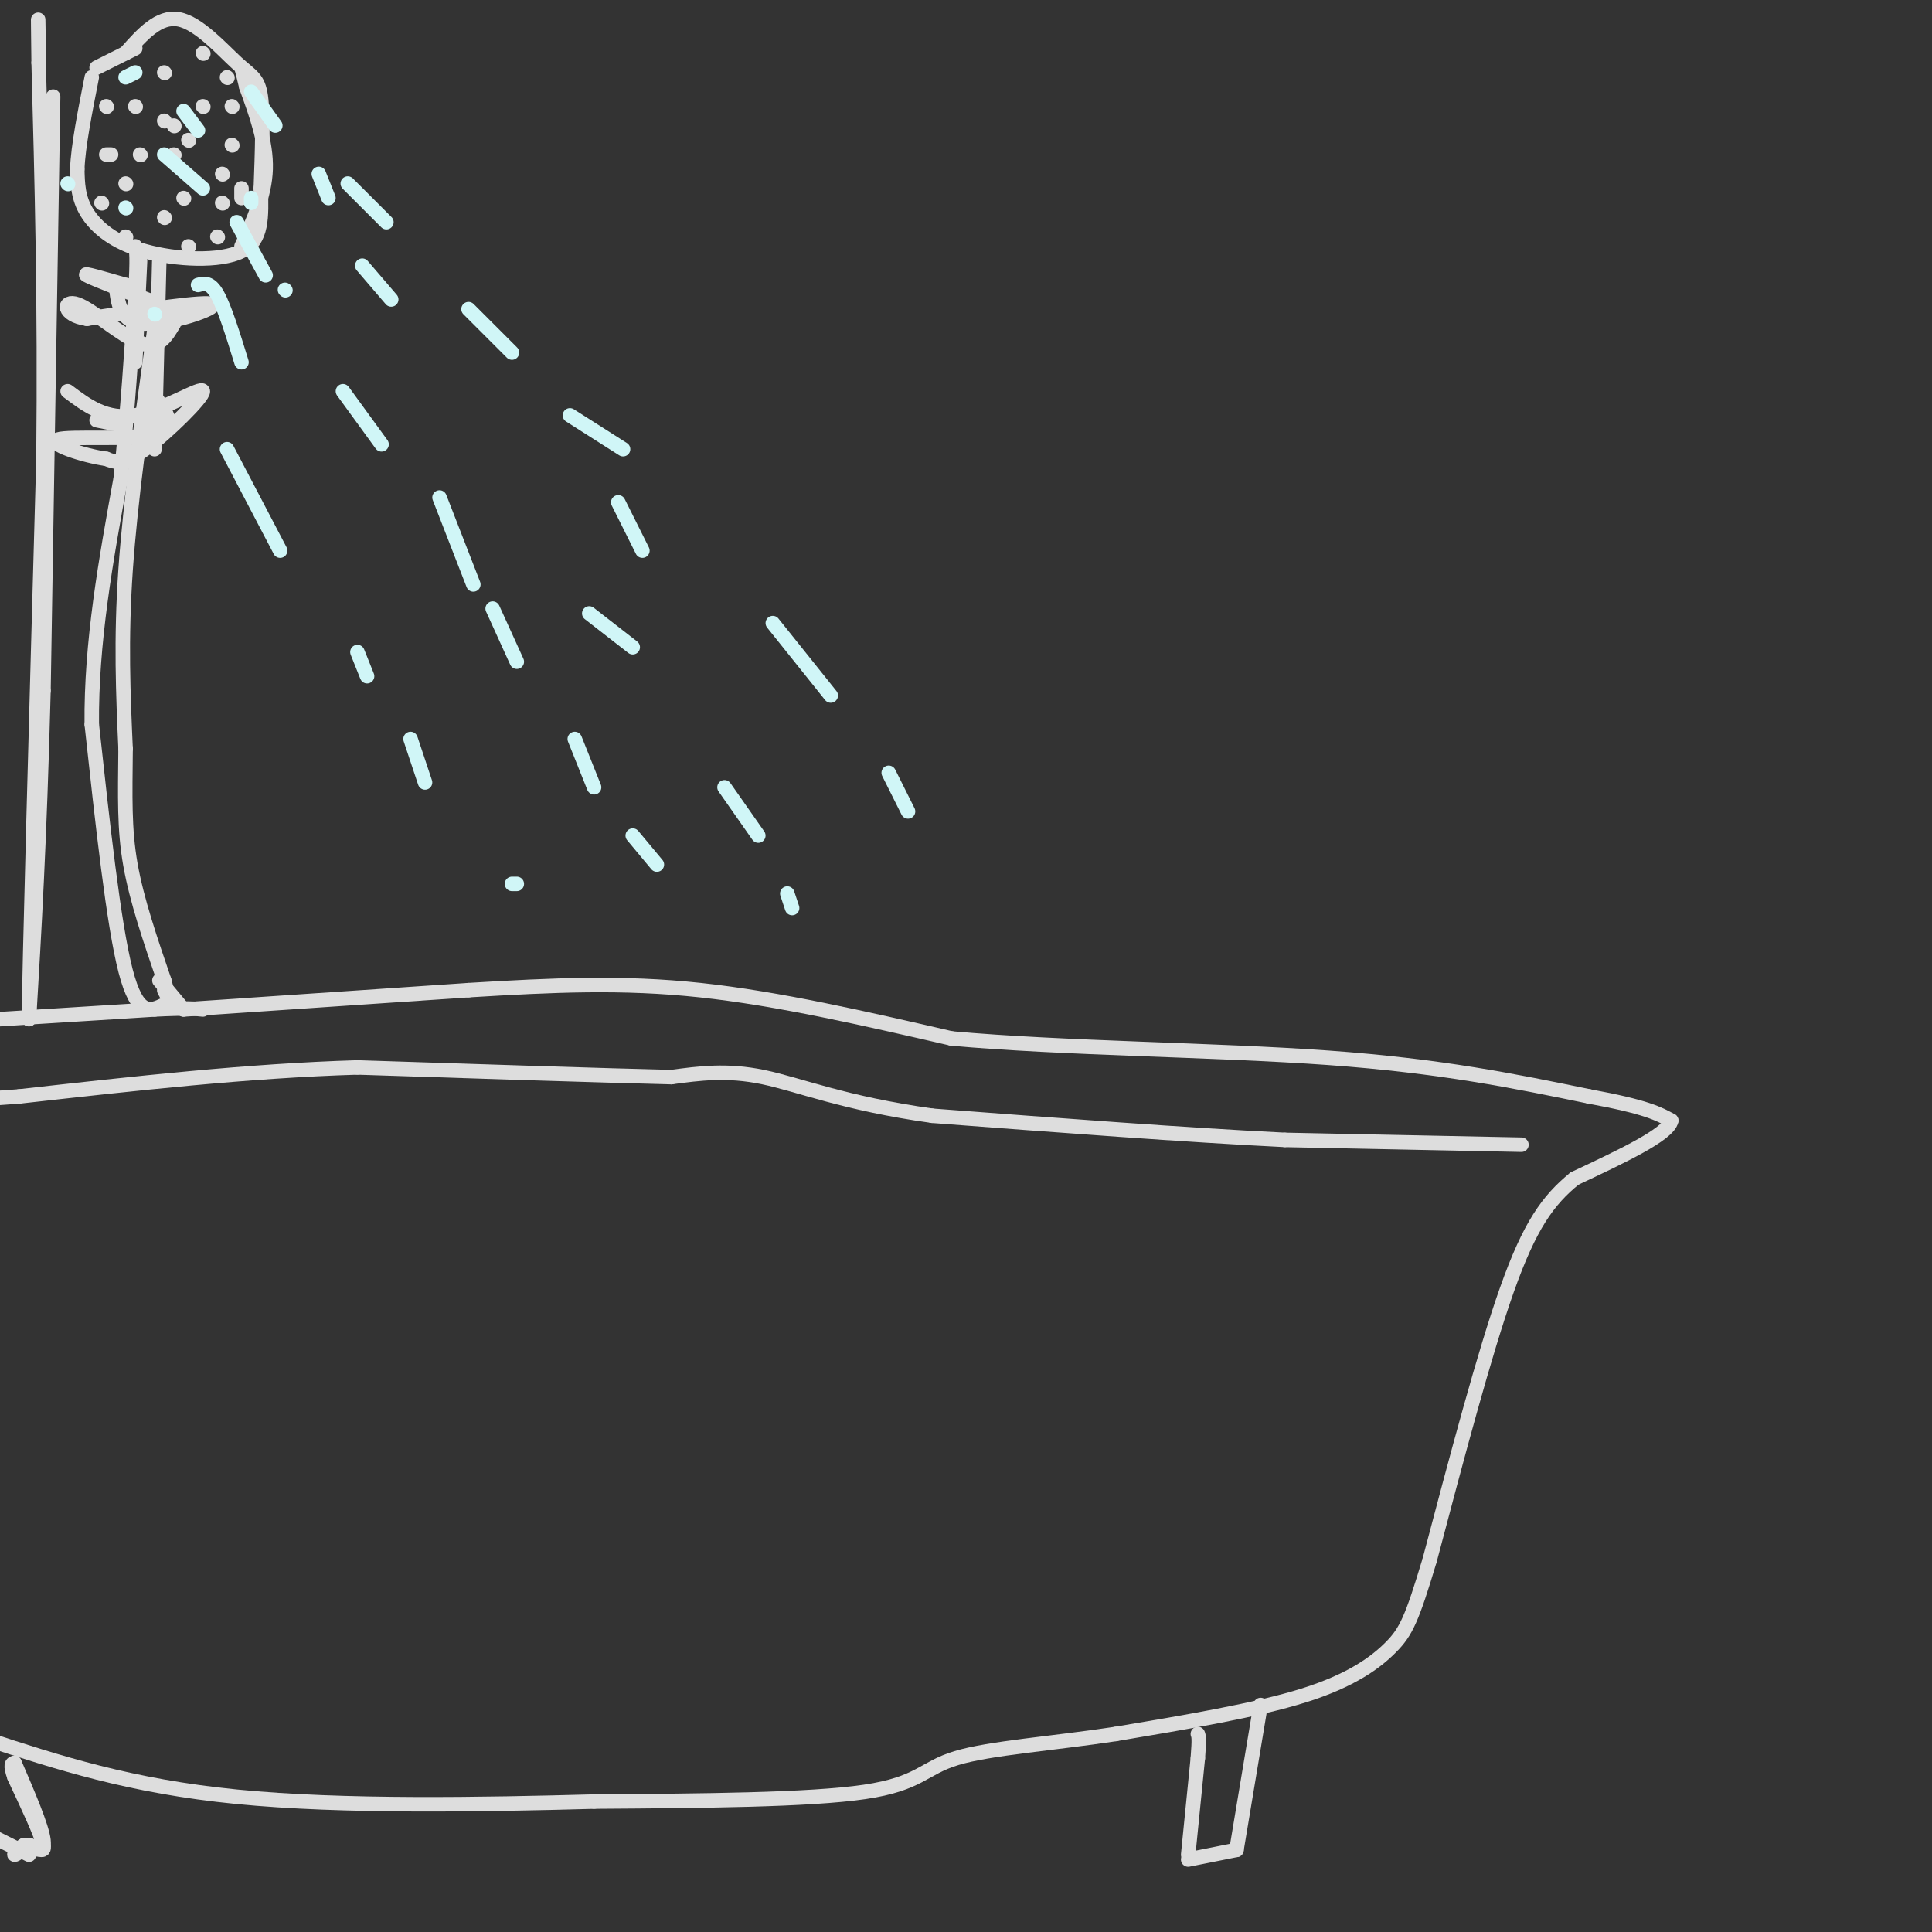 <svg viewBox='0 0 400 400' version='1.1' xmlns='http://www.w3.org/2000/svg' xmlns:xlink='http://www.w3.org/1999/xlink'><rect x="0" y="0" width="400" height="400" fill="#333333" stroke="none"/><g fill='none' stroke='#DDDDDD' stroke-width='3' stroke-linecap='round' stroke-linejoin='round'><path d='M38,209c0.000,0.000 59.000,-4.000 59,-4'/><path d='M97,205c17.533,-1.067 31.867,-1.733 48,0c16.133,1.733 34.067,5.867 52,10'/><path d='M197,215c23.022,2.089 54.578,2.311 78,4c23.422,1.689 38.711,4.844 54,8'/><path d='M329,227c11.833,2.167 14.417,3.583 17,5'/><path d='M346,232c-0.500,2.833 -10.250,7.417 -20,12'/><path d='M326,244c-5.511,4.489 -9.289,9.711 -14,23c-4.711,13.289 -10.356,34.644 -16,56'/><path d='M296,323c-3.679,12.238 -4.875,14.833 -8,18c-3.125,3.167 -8.179,6.905 -18,10c-9.821,3.095 -24.411,5.548 -39,8'/><path d='M231,359c-13.036,1.976 -26.125,2.917 -33,5c-6.875,2.083 -7.536,5.310 -19,7c-11.464,1.690 -33.732,1.845 -56,2'/><path d='M123,373c-22.844,0.622 -51.956,1.178 -74,-1c-22.044,-2.178 -37.022,-7.089 -52,-12'/><path d='M0,211c0.000,0.000 32.000,-2.000 32,-2'/><path d='M32,209c7.000,-0.333 8.500,-0.167 10,0'/><path d='M315,237c0.000,0.000 -49.000,-1.000 -49,-1'/><path d='M266,236c-20.333,-1.000 -46.667,-3.000 -73,-5'/><path d='M193,231c-18.289,-2.556 -27.511,-6.444 -35,-8c-7.489,-1.556 -13.244,-0.778 -19,0'/><path d='M139,223c-14.000,-0.333 -39.500,-1.167 -65,-2'/><path d='M74,221c-22.500,0.667 -46.250,3.333 -70,6'/><path d='M4,227c-13.167,1.000 -11.083,0.500 -9,0'/><path d='M261,353c0.000,0.000 -5.000,30.000 -5,30'/><path d='M256,383c0.000,0.000 -10.000,2.000 -10,2'/><path d='M246,384c0.000,0.000 2.000,-20.000 2,-20'/><path d='M248,364c0.333,-4.167 0.167,-4.583 0,-5'/><path d='M3,365c2.833,6.583 5.667,13.167 6,16c0.333,2.833 -1.833,1.917 -4,1'/><path d='M5,382c-1.200,0.689 -2.200,1.911 -2,2c0.200,0.089 1.600,-0.956 3,-2'/><path d='M6,382c1.400,0.311 3.400,2.089 3,0c-0.400,-2.089 -3.200,-8.044 -6,-14'/><path d='M3,368c-1.000,-2.833 -0.500,-2.917 0,-3'/><path d='M6,384c0.000,0.000 -8.000,-4.000 -8,-4'/><path d='M26,11c3.440,-3.881 6.881,-7.762 11,-7c4.119,0.762 8.917,6.167 12,9c3.083,2.833 4.452,3.095 5,7c0.548,3.905 0.274,11.452 0,19'/><path d='M54,39c0.121,5.785 0.424,10.746 -4,13c-4.424,2.254 -13.576,1.799 -20,0c-6.424,-1.799 -10.121,-4.943 -12,-8c-1.879,-3.057 -1.939,-6.029 -2,-9'/><path d='M16,35c0.167,-4.667 1.583,-11.833 3,-19'/><path d='M38,41c0.000,0.000 0.100,0.100 0.1,0.1'/><path d='M46,36c0.000,0.000 0.100,0.100 0.1,0.1'/><path d='M46,42c0.000,0.000 0.100,0.100 0.1,0.1'/><path d='M39,29c0.000,0.000 0.100,0.100 0.1,0.1'/><path d='M42,22c0.000,0.000 0.100,0.100 0.1,0.1'/><path d='M34,15c0.000,0.000 0.100,0.100 0.1,0.1'/><path d='M28,22c0.000,0.000 0.100,0.100 0.1,0.1'/><path d='M22,22c0.000,0.000 0.100,0.100 0.1,0.1'/><path d='M21,42c0.000,0.000 0.100,0.100 0.1,0.1'/><path d='M22,32c0.000,0.000 1.000,0.000 1,0'/><path d='M29,32c0.000,0.000 0.100,0.100 0.1,0.1'/><path d='M34,25c0.000,0.000 0.100,0.100 0.1,0.1'/><path d='M47,16c0.000,0.000 0.100,0.100 0.1,0.1'/><path d='M48,30c0.000,0.000 0.100,0.100 0.1,0.1'/><path d='M42,11c0.000,0.000 0.100,0.100 0.1,0.1'/><path d='M26,38c0.000,0.000 0.100,0.100 0.1,0.1'/><path d='M26,49c0.000,0.000 0.100,0.100 0.1,0.1'/><path d='M34,45c0.000,0.000 0.100,0.100 0.1,0.1'/><path d='M39,51c0.000,0.000 0.100,0.100 0.1,0.1'/><path d='M36,26c0.000,0.000 0.100,0.100 0.1,0.1'/><path d='M36,32c0.000,0.000 0.100,0.100 0.1,0.1'/><path d='M45,49c0.000,0.000 0.100,0.100 0.1,0.1'/><path d='M48,22c0.000,0.000 0.100,0.100 0.1,0.1'/><path d='M50,39c0.000,0.000 0.000,2.000 0,2'/><path d='M50,51c2.417,-5.250 4.833,-10.500 5,-16c0.167,-5.500 -1.917,-11.250 -4,-17'/><path d='M51,18c-0.833,-3.500 -0.917,-3.750 -1,-4'/><path d='M20,14c0.000,0.000 8.000,-4.000 8,-4'/><path d='M29,54c0.000,0.000 -1.000,21.000 -1,21'/><path d='M33,53c0.000,0.000 -1.000,40.000 -1,40'/><path d='M32,68c-2.500,17.750 -5.000,35.500 -6,50c-1.000,14.500 -0.500,25.750 0,37'/><path d='M26,155c-0.089,10.022 -0.311,16.578 1,24c1.311,7.422 4.156,15.711 7,24'/><path d='M34,203c1.167,4.333 0.583,3.167 0,2'/><path d='M38,209c0.000,0.000 -5.000,-6.000 -5,-6'/><path d='M34,208c-2.750,1.333 -5.500,2.667 -8,-7c-2.500,-9.667 -4.750,-30.333 -7,-51'/><path d='M19,150c-0.167,-17.000 2.917,-34.000 6,-51'/><path d='M25,99c1.500,-14.833 2.250,-26.417 3,-38'/><path d='M28,61c0.500,-8.000 0.250,-9.000 0,-10'/><path d='M24,59c0.400,3.889 0.800,7.778 6,8c5.200,0.222 15.200,-3.222 14,-4c-1.200,-0.778 -13.600,1.111 -26,3'/><path d='M18,66c-5.167,-0.738 -5.083,-4.083 -2,-3c3.083,1.083 9.167,6.595 13,8c3.833,1.405 5.417,-1.298 7,-4'/><path d='M11,20c0.000,0.000 -2.000,123.000 -2,123'/><path d='M9,143c-0.833,31.833 -1.917,49.917 -3,68'/><path d='M6,211c0.000,-8.000 1.500,-62.000 3,-116'/><path d='M9,95c0.333,-33.000 -0.333,-57.500 -1,-82'/><path d='M8,13c-0.167,-14.167 -0.083,-8.583 0,-3'/><path d='M14,81c4.024,3.024 8.048,6.048 14,5c5.952,-1.048 13.833,-6.167 14,-5c0.167,1.167 -7.381,8.619 -12,12c-4.619,3.381 -6.310,2.690 -8,2'/><path d='M22,95c-4.690,-0.631 -12.417,-3.208 -10,-4c2.417,-0.792 14.976,0.202 20,-1c5.024,-1.202 2.512,-4.601 0,-8'/><path d='M32,82c0.000,-1.500 0.000,-1.250 0,-1'/><path d='M33,63c-6.917,-2.667 -13.833,-5.333 -15,-6c-1.167,-0.667 3.417,0.667 8,2'/><path d='M26,59c1.333,0.333 0.667,0.167 0,0'/><path d='M20,87c0.000,0.000 5.000,1.000 5,1'/></g>
<g fill='none' stroke='#D0F6F7' stroke-width='3' stroke-linecap='round' stroke-linejoin='round'><path d='M72,38c0.000,0.000 8.000,8.000 8,8'/><path d='M75,55c0.000,0.000 6.000,7.000 6,7'/><path d='M97,64c0.000,0.000 9.000,9.000 9,9'/><path d='M118,86c0.000,0.000 11.000,7.000 11,7'/><path d='M160,129c0.000,0.000 12.000,15.000 12,15'/><path d='M184,160c0.000,0.000 4.000,8.000 4,8'/><path d='M122,127c0.000,0.000 9.000,7.000 9,7'/><path d='M150,163c0.000,0.000 7.000,10.000 7,10'/><path d='M163,185c0.000,0.000 1.000,3.000 1,3'/><path d='M32,65c0.000,0.000 0.100,0.100 0.1,0.1'/><path d='M47,93c0.000,0.000 11.000,21.000 11,21'/><path d='M74,135c0.000,0.000 2.000,5.000 2,5'/><path d='M85,153c0.000,0.000 3.000,9.000 3,9'/><path d='M106,183c0.000,0.000 1.000,0.000 1,0'/><path d='M71,81c0.000,0.000 8.000,11.000 8,11'/><path d='M91,103c0.000,0.000 7.000,18.000 7,18'/><path d='M102,126c0.000,0.000 5.000,11.000 5,11'/><path d='M119,153c0.000,0.000 4.000,10.000 4,10'/><path d='M131,173c0.000,0.000 5.000,6.000 5,6'/><path d='M128,104c0.000,0.000 5.000,10.000 5,10'/><path d='M34,32c0.000,0.000 8.000,7.000 8,7'/><path d='M49,46c0.000,0.000 6.000,11.000 6,11'/><path d='M59,60c0.000,0.000 0.100,0.100 0.1,0.1'/><path d='M52,19c0.000,0.000 5.000,7.000 5,7'/><path d='M66,36c0.000,0.000 2.000,5.000 2,5'/><path d='M38,23c0.000,0.000 3.000,4.000 3,4'/><path d='M52,41c0.000,0.000 0.000,1.000 0,1'/><path d='M28,15c0.000,0.000 -2.000,1.000 -2,1'/><path d='M14,38c0.000,0.000 0.100,0.100 0.1,0.1'/><path d='M26,43c0.000,0.000 0.100,0.100 0.1,0.1'/><path d='M41,59c1.250,-0.333 2.500,-0.667 4,2c1.500,2.667 3.250,8.333 5,14'/></g>
</svg>